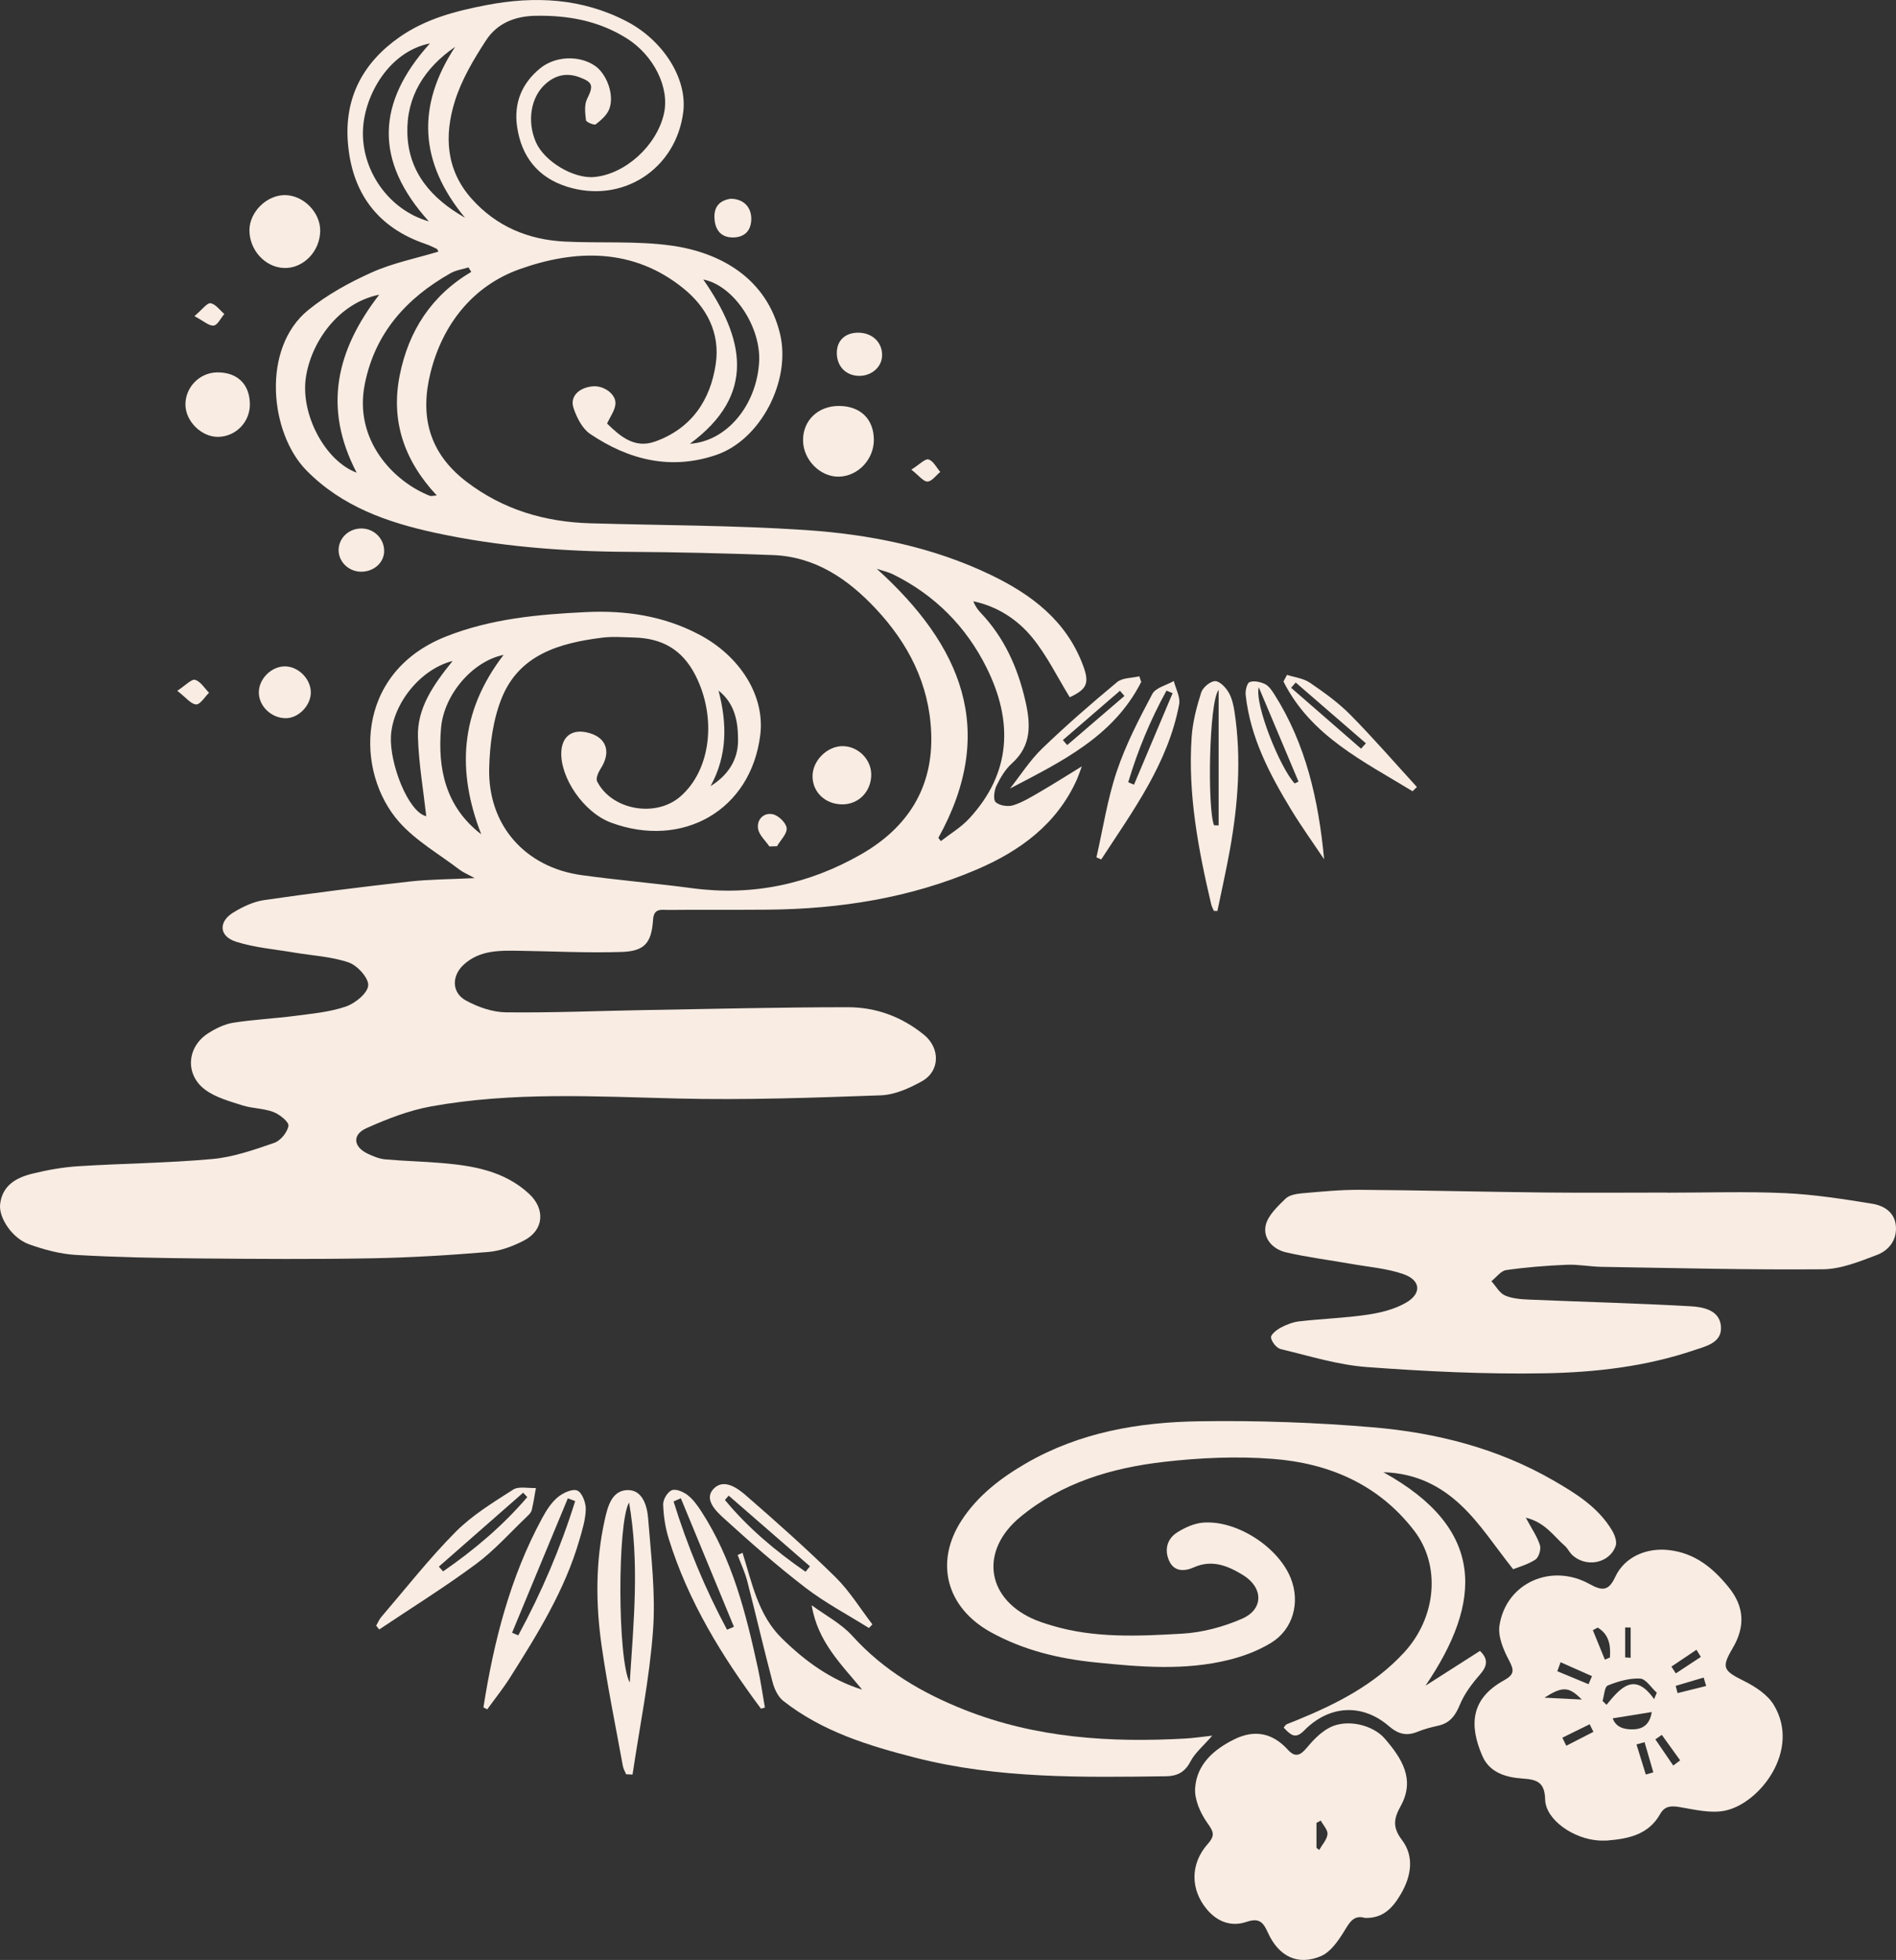 <?xml version="1.0" encoding="UTF-8"?><svg id="_レイヤー_2" xmlns="http://www.w3.org/2000/svg" viewBox="0 0 308.755 319"><rect x="0" y="0" width="308.755" height="319" fill="#333333" stroke="none"/><defs><style>.cls-1{fill:#f8ece3;stroke-width:0px;}</style></defs><g id="_背景"><path class="cls-1" d="m271.517,194.102c-6.719,0-13.439.059-20.157-.014-9.943-.107-19.884-.364-29.826-.436-3.138-.023-6.283.287-9.414.559-.965.084-2.163.275-2.79.891-1.289,1.267-2.86,2.721-3.22,4.341-.469,2.113,1.161,3.88,3.265,4.372,3.516.821,7.118,1.266,10.679,1.896,2.831.501,5.764.727,8.453,1.652,2.857.983,3.06,3.152.462,4.659-1.853,1.074-4.118,1.635-6.269,1.953-3.671.544-7.402.664-11.095,1.081-1.045.118-2.106.531-3.043,1.028-.669.355-1.658,1.158-1.586,1.617.112.711.907,1.712,1.584,1.874,4.653,1.116,9.312,2.577,14.043,2.926,9.652.712,19.358,1.189,29.028,1.012,8.167-.149,16.362-1.088,24.205-3.742,1.998-.676,4.659-1.225,4.409-3.944-.241-2.633-2.929-3.109-4.995-3.225-8.674-.487-17.362-.705-26.043-1.074-1.385-.059-2.864-.138-4.103-.668-.911-.39-1.501-1.53-2.234-2.336.799-.628,1.538-1.683,2.409-1.807,3.26-.466,6.56-.726,9.853-.865,1.888-.08,3.791.307,5.689.338,12.015.193,24.033.503,36.046.396,2.933-.026,5.93-1.26,8.753-2.323,1.909-.719,3.28-2.354,3.123-4.646-.158-2.302-1.931-3.384-3.823-3.693-4.72-.77-9.478-1.516-14.245-1.733-6.374-.29-12.771-.072-19.158-.072,0-.006,0-.011,0-.017Z"/><path class="cls-1" d="m209.043,281.177c1.072,1.143,1.87,1.978,3.317.496,4.052-4.149,9.456-4.483,13.803-.741,1.552,1.336,2.893,1.655,4.703.919,1.069-.435,2.206-.731,3.337-.981,1.908-.422,2.798-1.634,3.532-3.414.732-1.775,1.961-3.415,3.243-4.875,1.224-1.393,1.44-2.515.032-3.884-2.959,1.888-5.917,3.776-8.876,5.664,9.303-13.677,9.861-25.514-6.861-34.746,5.463.162,9.415,2.35,12.608,5.339,3.182,2.978,5.595,6.779,8.531,10.45.804-.326,2.341-.742,3.617-1.563.553-.356.953-1.667.747-2.335-.426-1.38-1.305-2.621-2.304-4.493,3.168.773,4.548,3.019,6.372,4.605.43.374.677.951,1.082,1.36,2.222,2.241,6.185,1.532,7.186-1.39.237-.692-.168-1.778-.594-2.493-2.251-3.778-5.887-6.026-9.549-8.139-9.079-5.239-19.067-7.769-29.368-8.646-9.396-.8-18.87-1.129-28.299-.987-9.831.148-19.487,1.79-28.212,6.842-4.13,2.391-7.885,5.265-10.515,9.315-4.443,6.842-2.416,14.181,4.731,18.148,5.339,2.964,11.12,4.338,17.079,4.944,7.256.739,14.57,1.367,21.767-.422,2.377-.591,4.781-1.501,6.859-2.777,3.586-2.202,4.742-6.583,3.192-10.487-2.027-5.105-8.852-9.531-14.334-9.062-1.42.122-2.896.795-4.131,1.563-1.669,1.037-2.148,2.807-1.373,4.593.802,1.848,2.485,1.817,4.043,1.121,2.97-1.326,5.531-.257,7.984,1.237,3.342,2.036,3.425,5.567-.122,7.12-3.047,1.334-6.474,2.247-9.785,2.436-7.101.405-14.273.765-21.244-1.339-1.108-.334-2.225-.686-3.269-1.177-7.496-3.529-8.29-11.136-1.821-16.476,6.794-5.607,14.881-7.983,23.345-8.964,5.879-.681,11.904-.945,17.794-.491,9.131.703,17.201,4.139,23.004,11.689,4.385,5.705,3.611,14.13-1.656,19.835-4.863,5.268-11.037,8.383-17.524,11.034-.537.219-1.084.413-1.613.649-.133.059-.213.235-.458.521Z"/><path class="cls-1" d="m260.436,299.561c-4.193-.231-8.745-3.379-8.818-6.687-.062-2.817-1.352-3.239-3.63-3.396-2.704-.186-5.392-.921-6.592-3.68-2.206-5.073-1.85-9.326,3.464-12.275,1.667-.925,1.797-1.559.903-3.235-.921-1.726-1.856-3.92-1.58-5.724,1.058-6.904,8.412-10.223,14.674-6.747,2.057,1.142,3.101,1.16,4.179-1.163,1.519-3.275,5.112-4.777,8.711-4.37,4.282.484,7.226,2.917,9.793,6.098,2.559,3.171,2.656,6.422.616,9.872-1.882,3.182-1.538,3.656,1.855,5.341,1.833.91,3.836,2.224,4.85,3.906,4.471,7.412-2.385,16.146-8.057,17.22-2.316.439-4.884-.203-7.295-.606-1.397-.234-2.418-.183-3.16,1.134-1.91,3.389-5.206,4.033-8.669,4.315-.414,0-.83.02-1.243-.003Zm8.926-23.018c.148-.345.295-.691.443-1.036-.904-.814-1.775-2.256-2.719-2.305-1.745-.091-3.604.457-5.261,1.123-.535.215-.585,1.638-.857,2.508l.645.638c2.277-2.778,4.567-5.446,7.748-.928Zm-6.741,3.132c.507,1.427,1.835,1.87,3.482,1.784,1.769-.092,2.604-1.118,2.88-2.811-2.26.365-4.261.688-6.363,1.027Zm-3.933-5.559c.187-.437.374-.874.561-1.31-1.705-.755-3.411-1.509-5.116-2.264-.177.488-.354.977-.531,1.465,1.695.703,3.39,1.406,5.085,2.109Zm.793,7.757c-.204-.411-.408-.823-.612-1.234-1.484.73-2.967,1.46-4.451,2.189.215.435.43.871.645,1.306,1.473-.754,2.946-1.508,4.419-2.262Zm1.864-11.758c.275-.114.55-.228.825-.341.131-1.937-.103-3.729-1.987-4.868-.265.14-.529.28-.794.42.652,1.596,1.304,3.192,1.955,4.789Zm9.274,12.249l-1.051.733c.97,1.419,1.941,2.838,2.911,4.257.375-.28.751-.561,1.126-.841-.996-1.383-1.991-2.766-2.987-4.149Zm-2.605,6.455c.407-.119.814-.238,1.221-.357-.475-1.638-.95-3.276-1.425-4.913-.438.124-.876.248-1.314.373.506,1.633,1.012,3.266,1.517,4.898Zm4.861-14.429c.105.392.21.783.314,1.175,1.55-.385,3.1-.771,4.65-1.156-.135-.458-.271-.915-.406-1.373-1.519.451-3.039.903-4.558,1.354Zm-7.329-9.497c-.299-.005-.598-.01-.898-.015,0,1.627,0,3.254,0,4.881.299.021.598.042.898.063,0-1.643,0-3.286,0-4.929Zm6.635,6.359c.239.369.479.738.718,1.107,1.358-.894,2.717-1.788,4.075-2.682-.237-.387-.475-.774-.712-1.162-1.36.912-2.721,1.824-4.081,2.736Zm-14.594,5.365c-2.113-2.141-3.107-2.186-6.084-.308,2.297.116,3.917.198,6.084.308Z"/><path class="cls-1" d="m218.838,314.411c-.95,1.524-2.172,3.298-3.707,3.955-3.76,1.611-6.893.083-8.655-3.806-.752-1.661-1.379-2.476-3.493-1.758-2.418.821-4.708.044-6.455-2.046-2.657-3.179-2.765-7.359.154-10.644,1.297-1.46.872-2.071-.108-3.466-1.109-1.577-2.072-3.752-1.954-5.593.25-3.88,3.021-6.301,6.357-7.956,3.303-1.639,6.255-1.064,8.756,1.696,1.102,1.216,1.957,1.006,3.013-.264,1.083-1.302,2.353-2.636,3.832-3.381,2.822-1.423,7.004-.404,8.929,1.826,2.768,3.207,4.997,6.639,2.588,10.973-1.124,2.023-1.368,3.452.202,5.516,2.039,2.681,1.515,5.869-.113,8.698-1.256,2.182-2.847,4.112-5.913,3.991-1.894-.543-2.534.817-3.433,2.26Zm-4.455-13.667c.148.117.295.234.443.352.481-.851,1.255-1.671,1.35-2.562.074-.693-.7-1.476-1.097-2.219-.232.125-.464.249-.696.374v4.057Z"/><path class="cls-1" d="m132.18,261.268c.959,5.94,4.839,9.624,8.215,13.732-5.132-1.591-9.293-4.641-13.079-8.355-3.864-3.791-4.845-8.985-6.396-13.916-.266.119-.532.238-.798.357.533,1.433,1.196,2.832,1.576,4.304,1.407,5.452,2.671,10.94,4.111,16.383.292,1.105.872,2.377,1.729,3.051,6.341,4.991,13.885,7.305,21.541,9.26,13.41,3.425,27.107,3.198,40.793,3.019,1.778-.023,3.07-.627,3.981-2.388.737-1.425,2.092-2.53,3.557-4.221-1.712.187-3.018.39-4.331.464-12.276.693-24.37-.076-35.961-4.653-6.936-2.739-13.217-6.413-18.314-12.048-1.821-2.013-4.393-3.346-6.623-4.99Z"/><path class="cls-1" d="m101.958,288.774c-.181-.45-.445-.886-.53-1.353-1.181-6.498-2.514-12.976-3.451-19.509-.979-6.825-1.012-13.697.489-20.487.487-2.203,1.145-4.872,3.755-4.903,2.428-.029,3.166,2.601,3.324,4.613.476,6.061,1.235,12.188.799,18.211-.569,7.866-2.177,15.657-3.338,23.48-.349-.017-.699-.035-1.048-.052Zm.483-44.233c-1.912,3.243-1.895,25.607.109,29.309.649-10.034,1.598-19.474-.109-29.309Z"/><path class="cls-1" d="m78.724,277.892c1.692-10.736,4.338-21.188,9.581-30.838.666-1.227,1.468-2.488,2.516-3.365.843-.706,2.388-1.423,3.187-1.091.779.324,1.407,1.983,1.383,3.04-.039,1.702-.578,3.418-1.063,5.082-2.369,8.136-6.8,15.245-11.272,22.322-1.133,1.792-2.473,3.453-3.717,5.174-.205-.108-.41-.215-.615-.323Zm4.663-12.148c.337.141.674.282,1.011.423,3.788-6.987,6.898-14.261,9.266-21.852-.399-.149-.797-.298-1.196-.448-3.027,7.292-6.054,14.584-9.081,21.876Z"/><path class="cls-1" d="m123.923,278.104c-6.337-8.494-11.855-17.45-15.029-27.681-.555-1.789-.848-3.71-.902-5.58-.023-.793.723-2.033,1.415-2.3.675-.26,1.882.265,2.577.804.891.691,1.596,1.681,2.223,2.645,5.062,7.783,7.272,16.608,9.213,25.521.461,2.118.765,4.271,1.142,6.408-.213.061-.426.121-.639.182Zm-5.534-12.857c.376-.157.752-.314,1.128-.472-2.882-6.975-5.764-13.949-8.646-20.924-.394.175-.788.35-1.182.525,2.243,7.236,5.129,14.199,8.7,20.87Z"/><path class="cls-1" d="m61.262,264.589c.277-.478.488-1.013.842-1.425,3.989-4.647,7.78-9.493,12.084-13.829,2.704-2.723,6.107-4.797,9.373-6.888.917-.587,2.456-.202,3.71-.263-.218,1.201-.395,2.413-.68,3.598-.089.37-.426.715-.722.996-2.761,2.625-5.319,5.529-8.358,7.781-5.089,3.771-10.488,7.123-15.757,10.651-.164-.208-.329-.415-.493-.623Zm10.205-9.608c.228.259.456.518.685.777,5.048-3.481,9.706-7.411,13.712-12.088l-.667-.723c-4.576,4.011-9.153,8.023-13.729,12.034Z"/><path class="cls-1" d="m141.5,264.975c-3.471-2.176-7.132-4.104-10.367-6.587-4.631-3.556-9.031-7.43-13.353-11.362-1.231-1.12-3.128-2.999-1.635-4.648,1.634-1.804,3.845-.271,5.288.983,4.984,4.33,9.93,8.719,14.633,13.348,2.294,2.258,4.018,5.096,6,7.672-.189.198-.377.396-.566.594Zm-22.833-21.546c-.206.234-.412.469-.617.703,3.779,4.566,8.275,8.329,13.133,11.685.237-.296.475-.593.712-.889-4.409-3.833-8.819-7.666-13.228-11.499Z"/><path class="cls-1" d="m71.098,40.488c-.594-.285-1.192-.574-1.814-.786-7.88-2.69-11.988-8.385-12.634-16.494-.582-7.299,2.459-13.034,8.464-17.208,4.262-2.963,9.163-4.225,14.139-5.178,7.842-1.502,15.505-1.124,22.768,2.641,5.984,3.102,9.918,9.328,9.245,14.751-1.158,9.342-9.958,15.023-18.961,12.162-4.742-1.507-7.403-4.92-8.102-9.771-.548-3.801.742-7.014,3.742-9.472,2.436-1.996,6.266-2.187,8.874-.472,1.967,1.294,3.283,4.791,2.395,7.092-.378.978-1.331,1.806-2.195,2.48-.243.189-1.556-.354-1.593-.656-.139-1.147-.302-2.504.176-3.469,1.063-2.145.98-2.721-1.266-3.546-2.086-.766-3.906-.333-5.525,1.119-2.377,2.131-3.017,6.034-1.555,9.426,1.361,3.159,6.142,6.02,9.529,5.702,5.036-.472,10.111-5.064,11.321-10.243,1.01-4.323-1.685-9.622-6.117-12.371-4.542-2.816-9.455-3.714-14.735-3.628-3.47.057-6.317,1.248-8.114,4.009-2.014,3.094-3.974,6.392-5.065,9.88-1.744,5.579-1.484,11.171,2.725,15.887,4.033,4.519,9.214,6.673,15.153,6.974,5.79.294,11.663-.143,17.372.653,8.104,1.13,15.565,5.388,17.713,14.423,1.79,7.529-3.124,17.179-10.413,19.654-7.444,2.527-14.252.795-20.514-3.418-1.293-.87-2.203-2.675-2.72-4.237-.617-1.865.878-3.307,3.135-3.515,1.798-.166,3.842,1.28,3.695,2.897-.095,1.047-.849,2.035-1.359,3.162,2.173,2.115,4.488,4.12,7.827,2.922,5.901-2.117,9.009-6.702,9.873-12.66.723-4.982-1.457-9.171-5.265-12.256-8.157-6.61-17.574-6.371-26.651-3.143-7.621,2.71-12.592,8.984-14.55,16.901-1.692,6.84-.384,12.933,5.882,17.712,5.961,4.547,12.752,6.542,20.148,6.757,11.678.34,23.379.32,35.027,1.098,10.442.697,20.714,2.726,30.277,7.343,6.596,3.184,12.177,7.417,14.896,14.574,1.142,3.005.706,3.975-2.122,5.298-2.029-3.298-3.718-6.798-6.111-9.721-2.414-2.948-5.677-5.07-9.591-5.901.292.764.707,1.359,1.202,1.879,3.829,4.025,6.008,8.874,7.247,14.226.876,3.783,1.13,7.327-2.164,10.281-1.08.968-1.889,2.336-2.526,3.663-.372.775-.547,2.269-.112,2.657.631.562,2.003.767,2.86.496,1.556-.493,2.997-1.394,4.428-2.224,2.09-1.211,4.128-2.51,6.736-4.107-.42,1.129-.565,1.591-.76,2.031-3.263,7.376-9.355,11.773-16.414,14.784-10.809,4.611-22.253,6.404-33.969,6.509-5.394.049-10.79-.014-16.184.043-1.041.011-2.371-.36-2.495,1.554-.246,3.796-1.351,5.159-5.107,5.284-5.518.185-11.052-.107-16.58-.188-3.24-.047-6.516-.147-9.137,2.244-2.004,1.828-1.993,4.574.354,5.853,1.954,1.065,4.317,1.893,6.509,1.919,7.538.09,15.08-.239,22.621-.369,11.026-.19,22.053-.462,33.079-.462,4.568 0,8.792,1.553,12.398,4.503,2.625,2.147,2.607,5.882-.325,7.527-2.05,1.15-4.453,2.229-6.735,2.31-11.017.394-22.054.789-33.068.519-13.43-.328-26.858-1.122-40.162,1.285-3.613.654-7.159,2.035-10.529,3.545-2.366,1.061-2.128,3.052.228,4.159.891.419,1.86.825,2.823.912,3.046.276,6.112.336,9.16.595,5.169.439,10.216,1.271,14.255,4.993,2.692,2.481,2.462,5.918-.773,7.605-1.798.938-3.851,1.715-5.846,1.882-6.349.53-12.722.919-19.091,1.032-9.293.165-18.591.107-27.886.021-6.712-.062-13.429-.184-20.128-.569-2.595-.149-5.23-.857-7.692-1.74-2.736-.981-4.942-4.315-4.701-6.496.339-3.068,2.611-4.336,5.197-4.979,2.475-.615,5.028-1.068,7.57-1.228,7.272-.458,14.575-.511,21.825-1.174,3.411-.312,6.781-1.502,10.054-2.628,1.023-.352,2.145-1.725,2.309-2.773.099-.632-1.438-1.863-2.458-2.249-1.599-.605-3.435-.561-5.075-1.088-2.086-.671-4.347-1.277-6.051-2.553-3.298-2.47-2.953-6.958.501-9.166,1.23-.787,2.655-1.49,4.073-1.716,3.342-.532,6.743-.682,10.102-1.123,2.78-.365,5.641-.618,8.26-1.518,1.511-.519,3.523-2.145,3.636-3.421.106-1.196-1.759-3.265-3.169-3.75-2.823-.972-5.931-1.108-8.917-1.618-3.165-.54-6.426-.797-9.456-1.767-2.756-.882-2.883-3.249-.417-4.754,1.527-.932,3.282-1.766,5.026-2.018,7.851-1.137,15.726-2.122,23.61-3.01,3.295-.371,6.633-.366,10.651-.567-1.215-.668-1.885-.934-2.436-1.355-3.329-2.542-7.115-4.69-9.847-7.769-7.168-8.08-7.3-24.251,7.56-30.171,7.353-2.93,15.098-3.628,22.899-4.001,6.406-.307,12.573.616,18.321,3.622,6.739,3.524,10.806,10.007,10.021,16.366-1.527,12.373-12.724,18.543-24.254,14.299-4.558-1.677-8.375-7.405-8.142-11.595.133-2.401,1.666-3.599,4.012-3.136,3.28.647,4.23,3.107,2.376,5.952-.38.583-.802,1.581-.558,2.058,2.391,4.679,9.54,5.929,13.544,2.459,5.047-4.374,5.936-12.966,2.446-19.765-2.17-4.226-5.479-6.001-9.971-6.118-1.742-.045-3.509-.19-5.224.026-6.893.869-13.483,2.727-16.345,9.86-1.406,3.505-1.933,7.541-2.029,11.358-.234,9.291,5.846,16.159,15.055,17.43,5.983.826,12.011,1.324,17.998,2.125,9.83,1.315,19.038-.659,27.532-5.526,7.513-4.306,11.758-10.798,11.392-19.795-.323-7.94-3.733-14.529-9.05-20.194-4.543-4.84-9.858-8.453-16.768-8.707-7.868-.289-15.744-.481-23.617-.523-10.555-.057-21.039-.869-31.35-3.102-7.751-1.679-15.154-4.253-20.956-10.154-5.961-6.063-7.379-19.867.301-26.102,3.093-2.511,6.725-4.501,10.377-6.135,3.417-1.529,7.184-2.275,10.821-3.373-.123-.199-.176-.401-.297-.46Zm81.709,95.886c.136.174.272.348.408.522,1.538-1.202,3.27-2.225,4.582-3.637,6.928-7.46,7.194-15.881,2.862-24.586-3.324-6.681-8.42-11.82-15.178-15.165-.847-.419-1.798-.626-2.701-.931,13.741,12.428,19.751,26.256,10.027,43.797ZM73.365,44.469c-7.164,4.056-12.297,9.713-13.962,18.046-1.837,9.196,4.792,15.917,10.601,18.186.19.074.445-.018,1.12-.061-5.308-5.68-7.504-12.117-6.04-19.515,1.429-7.219,5.136-13.011,11.662-16.881-.154-.241-.308-.481-.462-.722-.978.307-2.047.452-2.919.946Zm-11.61,3.495c-6.617,1.326-11.12,7.699-11.956,13.554-.847,5.932,3.125,13.492,8.281,15.415-5.558-10.627-3.261-20,3.675-28.969Zm8.259-40.899c-6.599,1.312-10.586,8.262-10.896,13.906-.363,6.624,4.112,13.195,10.715,15.059-8.933-9.869-8.526-19.333.181-28.965Zm1.808,111.414c-.568,6.557.691,12.815,6.547,17.312-3.953-10.16-3.576-19.816,3.635-29.201-4.989.999-9.707,6.401-10.182,11.888Zm-8.162,1.356c-.231,4.406,2.788,12.321,5.755,13.012-.468-4.214-1.225-8.544-1.356-12.894-.141-4.672,2.449-8.429,5.65-12.377-5.357,1.367-9.776,7.065-10.048,12.259Zm48.688-47.61c5.946-.378,10.85-6.196,11.272-13.287.341-5.726-4.144-12.493-9.093-13.444,6.654,9.562,8.728,18.704-2.179,26.731Zm-46.009-50.494c.183,6.308,3.911,10.594,9.383,13.703-7.411-8.931-7.962-18.138-1.603-27.809-4.994,3.435-7.955,8.093-7.78,14.105Zm53.849,98.794c.007-2.991-.462-5.974-3.178-8.128,1.399,5.356,1.463,10.513-1.294,15.55,2.773-1.727,4.465-4.197,4.472-7.422Z"/><path class="cls-1" d="m197.677,148.256c-.149-.355-.351-.698-.438-1.067-2.107-8.954-3.818-17.97-3.185-27.226.167-2.445.809-4.895,1.551-7.242.26-.824,1.46-1.835,2.26-1.861.738-.024,1.74,1.027,2.216,1.843.562.964.809,2.166.977,3.297,1.107,7.439.559,14.837-.754,22.194-.602,3.374-1.365,6.72-2.055,10.078-.191-.005-.382-.01-.572-.015Zm.771-35.971c-1.598,2.017-1.838,19.395-.747,22.034l.747.023c0-7.163,0-14.326,0-22.058Z"/><path class="cls-1" d="m210.293,131.84c-3.534-5.813-6.691-11.807-7.44-18.724-.076-.704.205-1.924.64-2.096.693-.273,1.736-.04,2.478.306.619.289,1.107.991,1.501,1.607,5.192,8.138,7.248,17.287,8.156,26.925-1.785-2.669-3.667-5.278-5.333-8.019Zm-5.31-19.986c-.712,2.751,3.434,13.061,5.84,15.656.211-.098.422-.196.634-.294-2.084-4.947-4.169-9.893-6.473-15.362Z"/><path class="cls-1" d="m178.549,139.545c1.069-4.673,1.787-9.464,3.307-13.986,1.467-4.364,3.62-8.524,5.788-12.606.549-1.034,2.305-1.426,3.506-2.113.314,1.269,1.089,2.625.869,3.793-1.813,9.636-7.521,17.311-12.689,25.249-.26-.112-.52-.225-.781-.337Zm12.405-26.723c-.332-.14-.664-.28-.996-.42-2.616,4.746-4.675,9.726-6.233,14.917.313.132.626.264.939.396,2.097-4.964,4.193-9.928,6.29-14.893Z"/><path class="cls-1" d="m169.712,121.827c3.91-3.768,8.021-7.338,12.2-10.808.869-.721,2.395-.65,3.618-.944.105.303.21.606.314.909-4.489,8.881-13.01,12.982-21.369,17.354,1.73-2.186,3.247-4.594,5.237-6.511Zm3.371-1.374c.235.273.47.545.705.818,3.106-2.666,6.212-5.332,9.319-7.998-.243-.282-.486-.564-.729-.845-3.098,2.675-6.196,5.35-9.295,8.025Z"/><path class="cls-1" d="m209.587,109.84c1.249.407,2.67.561,3.712,1.271,2.312,1.577,4.633,3.237,6.592,5.218,3.746,3.789,7.242,7.825,10.842,11.759-.235.232-.47.464-.705.696-7.941-4.861-16.542-8.949-21.023-17.861.194-.361.388-.722.581-1.083Zm1.409,1.244c-.248.287-.496.574-.744.861,3.796,3.302,7.593,6.605,11.389,9.907.263-.291.526-.582.789-.874-3.812-3.298-7.623-6.597-11.435-9.895Z"/><path class="cls-1" d="m40.62,37.452c-.02,3.245,2.558,6.065,5.637,6.166,3.161.104,5.897-2.744,5.886-6.126-.01-2.969-2.767-5.725-5.741-5.738-2.972-.013-5.765,2.738-5.783,5.697Z"/><path class="cls-1" d="m142.302,71.574c-.009-3.358-2.184-5.478-5.644-5.503-3.442-.025-5.937,2.373-5.884,5.657.05,3.166,2.844,5.944,5.884,5.851,3.097-.094,5.653-2.814,5.645-6.005Z"/><path class="cls-1" d="m35.369,60.609c-2.863.028-5.206,2.419-5.171,5.274.034,2.713,2.624,5.254,5.323,5.22,2.866-.036,5.173-2.391,5.17-5.277-.003-3.266-2.027-5.251-5.322-5.218Z"/><path class="cls-1" d="m137.149,130.918c2.699.013,4.756-2.12,4.728-4.903-.025-2.451-2.143-4.546-4.624-4.574-2.547-.028-4.949,2.363-4.936,4.915.013,2.593,2.084,4.549,4.832,4.562Z"/><path class="cls-1" d="m46.456,108.46c-2.24-.044-4.327,2.025-4.306,4.269.021,2.248,2.078,4.183,4.427,4.165,1.982-.015,3.936-1.959,4.036-4.017.109-2.228-1.909-4.372-4.158-4.417Z"/><path class="cls-1" d="m139.921,61.176c2.004.011,3.644-1.413,3.723-3.232.093-2.125-1.496-3.732-3.75-3.795-2.168-.06-3.581,1.19-3.622,3.204-.046,2.232,1.462,3.811,3.65,3.823Z"/><path class="cls-1" d="m55.143,89.425c-.068,1.938,1.568,3.587,3.598,3.626,2.114.041,3.824-1.473,3.819-3.381-.005-1.984-1.6-3.602-3.603-3.655-2.058-.055-3.746,1.454-3.814,3.411Z"/><path class="cls-1" d="m119.016,32.347c-1.615.216-2.734,1.105-2.675,3.044.058,1.914.974,3.25,2.974,3.258,1.77.007,2.965-.944,3.027-2.895.064-1.993-1.221-3.383-3.326-3.406Z"/><path class="cls-1" d="m126.534,137.728c.573-.99,1.668-2.036,1.569-2.954-.092-.859-1.35-2.065-2.272-2.254-1.48-.304-2.628.882-2.377,2.384.171,1.027,1.195,1.913,1.838,2.862l1.242-.038Z"/><path class="cls-1" d="m28.869,112.432c1.413,1.09,2.213,2.173,3.07,2.22.664.037,1.4-1.221,2.104-1.904-.745-.743-1.388-1.851-2.273-2.1-.591-.167-1.527.889-2.902,1.784Z"/><path class="cls-1" d="m31.662,51.453c1.495.789,2.364,1.622,3.133,1.538.639-.07,1.161-1.218,1.734-1.888-.74-.624-1.423-1.623-2.238-1.746-.579-.087-1.335,1.009-2.629,2.096Z"/><path class="cls-1" d="m148.408,76.438c1.255.981,1.961,1.962,2.632,1.939.71-.024,1.387-1.005,2.078-1.568-.624-.718-1.139-1.804-1.908-2.03-.557-.164-1.45.81-2.802,1.659Z"/></g></svg>